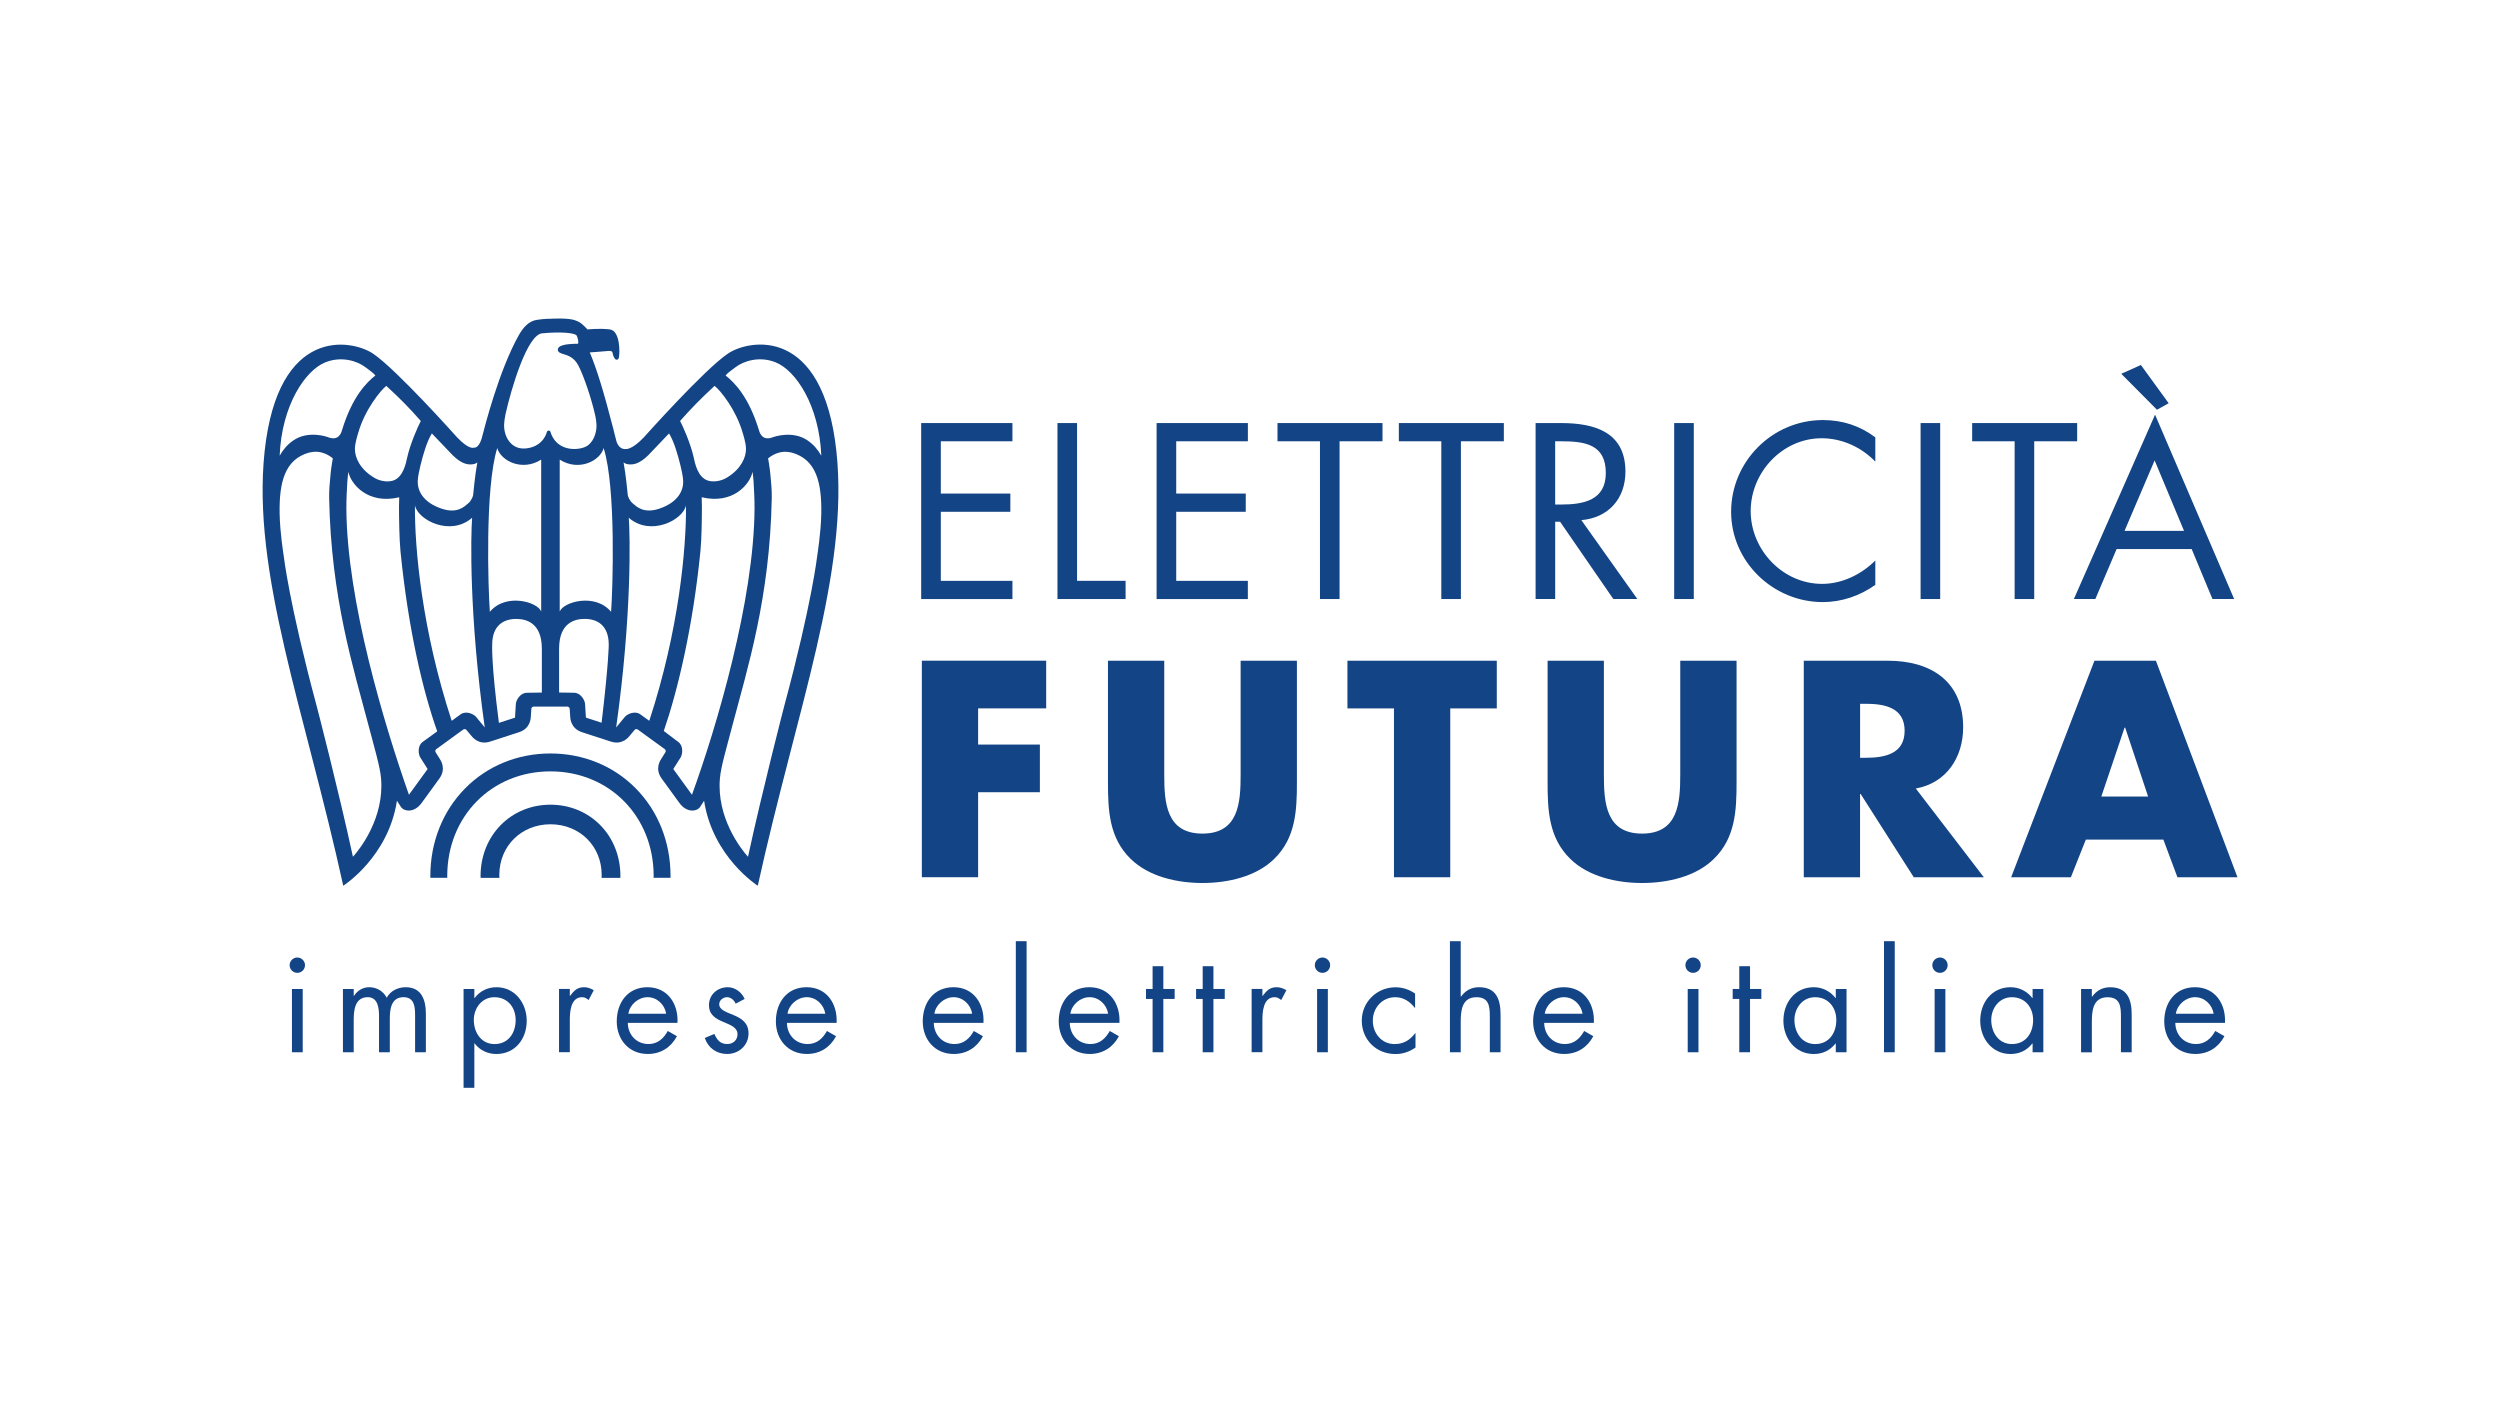<?xml version="1.0" encoding="utf-8"?>
<!-- Generator: Adobe Illustrator 27.1.1, SVG Export Plug-In . SVG Version: 6.00 Build 0)  -->
<svg version="1.1" id="Livello_1" xmlns="http://www.w3.org/2000/svg" xmlns:xlink="http://www.w3.org/1999/xlink" x="0px" y="0px"
	 viewBox="0 0 80 45" style="enable-background:new 0 0 80 45;" xml:space="preserve">
<style type="text/css">
	.st0{fill:#134485;}
</style>
<g>
	<g>
		<path class="st0" d="M29.478,13.538h2.92v0.583h-2.292v1.673h2.225v0.583h-2.225v2.21h2.292v0.583
			h-2.92V13.538z"/>
		<path class="st0" d="M34.466,18.586h1.553v0.583h-2.18v-5.631h0.627V18.586z"/>
		<path class="st0" d="M37.012,13.538h2.92v0.583H37.639v1.673h2.225v0.583H37.639v2.21h2.292v0.583h-2.92
			V13.538z"/>
		<path class="st0" d="M42.866,19.169h-0.627V14.121h-1.359v-0.583h3.36v0.583h-1.374V19.169z"/>
		<path class="st0" d="M46.749,19.169h-0.627V14.121h-1.359v-0.583h3.36v0.583h-1.374V19.169z"/>
		<path class="st0" d="M49.766,19.169H49.139v-5.631h0.814c1.068,0,2.061,0.284,2.061,1.553
			c0,0.866-0.545,1.479-1.411,1.553l1.792,2.524h-0.769l-1.703-2.472h-0.157V19.169z M49.766,16.145
			h0.194c0.71,0,1.426-0.135,1.426-1.008c0-0.926-0.68-1.016-1.434-1.016h-0.187V16.145z"/>
		<path class="st0" d="M54.201,19.169h-0.627v-5.631h0.627V19.169z"/>
		<path class="st0" d="M60.01,14.771c-0.448-0.463-1.068-0.747-1.718-0.747
			c-1.255,0-2.27,1.09-2.27,2.33s1.023,2.33,2.285,2.33c0.635,0,1.254-0.299,1.703-0.747v0.777
			c-0.485,0.351-1.083,0.553-1.68,0.553c-1.591,0-2.934-1.292-2.934-2.89
			c0-1.613,1.322-2.935,2.934-2.935c0.627,0,1.18,0.179,1.68,0.553V14.771z"/>
		<path class="st0" d="M62.086,19.169h-0.627v-5.631h0.627V19.169z"/>
		<path class="st0" d="M65.095,19.169h-0.627V14.121h-1.359v-0.583h3.36v0.583h-1.374V19.169z"/>
		<path class="st0" d="M67.731,17.571l-0.68,1.598h-0.687l2.598-5.899l2.531,5.899h-0.694l-0.665-1.598
			H67.731z M68.508,11.679l0.889,1.224l-0.374,0.209l-1.142-1.15L68.508,11.679z M68.948,14.733
			l-0.963,2.255h1.904L68.948,14.733z"/>
		<path class="st0" d="M31.3,22.668v1.158h1.976v1.525h-1.976v2.72h-1.801v-6.929h3.979v1.526H31.3z"/>
		<path class="st0" d="M41.501,21.143v3.896c0,0.891-0.037,1.774-0.726,2.445
			c-0.579,0.57-1.489,0.772-2.297,0.772s-1.718-0.202-2.297-0.772
			c-0.689-0.671-0.726-1.553-0.726-2.445v-3.896h1.801v3.648c0,0.901,0.064,1.884,1.222,1.884
			c1.158,0,1.222-0.983,1.222-1.884v-3.648H41.501z"/>
		<path class="st0" d="M46.408,28.072h-1.801v-5.403H43.118v-1.526h4.779v1.526h-1.489V28.072z"/>
		<path class="st0" d="M55.57,21.143v3.896c0,0.891-0.037,1.774-0.726,2.445
			c-0.579,0.57-1.489,0.772-2.297,0.772c-0.809,0-1.718-0.202-2.298-0.772
			c-0.689-0.671-0.726-1.553-0.726-2.445v-3.896h1.801v3.648c0,0.901,0.064,1.884,1.222,1.884
			c1.158,0,1.222-0.983,1.222-1.884v-3.648H55.57z"/>
		<path class="st0" d="M63.483,28.072h-2.242l-1.7-2.665h-0.019v2.665h-1.801v-6.929h2.692
			c1.369,0,2.408,0.653,2.408,2.132c0,0.956-0.533,1.783-1.516,1.957L63.483,28.072z M59.523,24.249
			h0.175c0.588,0,1.25-0.11,1.25-0.864c0-0.754-0.662-0.864-1.25-0.864h-0.175V24.249z"/>
		<path class="st0" d="M66.746,26.868l-0.478,1.204h-1.911l2.665-6.929h1.967l2.61,6.929h-1.921
			l-0.45-1.204H66.746z M68.005,23.284h-0.019l-0.744,2.206h1.498L68.005,23.284z"/>
	</g>
	<g>
		<path class="st0" d="M23.295,11.314c-0.749,0.502-2.691,2.68-2.691,2.68
			c-0.388,0.41-0.58,0.375-0.58,0.375c-0.24,0.021-0.302-0.265-0.302-0.265
			c-0.028-0.113-0.056-0.222-0.084-0.327v-0.009c-0.317-1.227-0.536-1.946-0.765-2.491
			c0,0,0.359-0.023,0.553-0.043c0.195-0.021,0.166,0.034,0.19,0.122c0,0,0.049,0.155,0.11,0.155
			c0.068,0,0.076-0.061,0.076-0.061c0.04-0.168,0.041-0.865-0.284-0.908
			c-0.325-0.043-0.717,0-0.717,0c-0.125-0.125-0.209-0.23-0.378-0.284
			c-0.207-0.094-0.778-0.059-0.778-0.059s-0.227-0.003-0.475,0.038
			c-0.229,0.038-0.412,0.208-0.574,0.498c-0.631,1.13-1.085,2.921-1.167,3.239
			c0,0-0.082,0.369-0.264,0.351c0,0-0.149,0.08-0.537-0.329c0,0-1.942-2.177-2.691-2.68
			c-0.684-0.458-3.037-0.892-3.469,3.125c-0.417,3.874,1.287,8.304,2.516,13.903
			c0,0,1.443-0.917,1.718-2.72l0.128,0.198c0.105,0.154,0.431,0.192,0.661-0.126l0.569-0.783
			c0.231-0.318,0.039-0.589,0.003-0.645l-0.122-0.194c-0.021-0.033-0.012-0.079,0.019-0.101
			l0.864-0.628c0.031-0.023,0.078-0.017,0.102,0.013l0.147,0.176
			c0.042,0.051,0.24,0.318,0.614,0.196l0.92-0.299c0.374-0.121,0.378-0.454,0.381-0.52
			l0.015-0.229c0.002-0.04,0.036-0.071,0.075-0.071h1.077c0.039,0.001,0.072,0.032,0.075,0.071
			l0.015,0.229c0.003,0.066,0.008,0.398,0.381,0.52l0.92,0.299
			c0.373,0.122,0.572-0.145,0.613-0.196l0.147-0.176c0.025-0.03,0.071-0.036,0.103-0.013
			l0.864,0.628c0.032,0.022,0.04,0.069,0.019,0.101l-0.122,0.194
			c-0.036,0.056-0.228,0.327,0.003,0.645l0.569,0.783c0.231,0.318,0.557,0.28,0.661,0.126l0.128-0.198
			c0.276,1.803,1.718,2.72,1.718,2.72c1.229-5.599,2.933-10.029,2.516-13.903
			C26.331,10.422,23.979,10.855,23.295,11.314z M14.49,14.572c0.315,0.308,0.518,0.292,0.602,0.288
			c0.057-0.004,0.13-0.016,0.183-0.064c-0.076,0.404-0.134,1.037-0.134,1.041
			c0,0.03-0.053,0.188-0.166,0.277c-0.107,0.085-0.332,0.335-0.841,0.164
			c-0.623-0.209-0.777-0.6-0.767-0.887c0.005-0.149,0.06-0.379,0.087-0.494
			c0.081-0.34,0.212-0.785,0.366-1.027C13.881,13.936,14.49,14.572,14.49,14.572z M12.362,12.348
			c0.449,0.411,0.762,0.735,1.104,1.124c-0.091,0.169-0.341,0.735-0.437,1.173
			c-0.037,0.171-0.125,0.63-0.451,0.734c-0.161,0.052-0.403,0.028-0.602-0.09
			c-0.457-0.274-0.619-0.646-0.619-0.919c0-0.202,0.102-0.504,0.106-0.518
			C11.672,13.115,12.18,12.487,12.362,12.348z M10.409,11.595c0.524-0.21,1.033-0.04,1.29,0.16
			c0.093,0.072,0.248,0.174,0.314,0.26c-0.283,0.221-0.74,0.676-1.067,1.745
			c-0.028,0.104-0.115,0.369-0.471,0.222c0,0-0.616-0.221-1.094,0.116
			c-0.203,0.143-0.314,0.285-0.432,0.483C9.016,12.964,9.768,11.854,10.409,11.595z M11.294,27.417
			c-0.46-2.124-1.16-4.829-1.168-4.852c-0.877-3.265-1.046-4.767-1.047-4.777
			c-0.002-0.013-0.121-0.745-0.131-1.35c-0.018-1,0.163-1.734,0.937-1.954
			c0.127-0.026,0.409-0.1,0.765,0.182c0,0-0.058,0.326-0.074,0.525
			c-0.024,0.279-0.048,0.483-0.043,0.747c0.061,3.201,0.783,5.459,1.255,7.257
			c0.199,0.758,0.373,1.334,0.406,1.715C12.301,26.166,11.525,27.164,11.294,27.417z M13.526,23.741
			c-0.174,0.127-0.14,0.396-0.077,0.497l0.235,0.371l-0.598,0.823
			c-0.794-2.258-1.989-6.219-2.002-9.168c-0.001-0.147,0.003-0.292,0.009-0.434
			c0.016-0.352,0.024-0.521,0.055-0.732c0.078,0.395,0.625,1.054,1.627,0.815
			c-0.004,0.092-0.007,0.175-0.007,0.283c0,0.341,0.008,1.045,0.047,1.44
			c0.249,2.512,0.724,4.499,1.176,5.768L13.526,23.741z M15.234,22.94
			c-0.076-0.091-0.322-0.207-0.496-0.08L14.454,23.066c-0.954-2.911-1.188-5.539-1.176-6.893
			c0.097,0.472,1.139,1.002,1.83,0.395c-0.042,0.525-0.104,3.102,0.404,6.71
			C15.442,23.192,15.234,22.94,15.234,22.94z M15.675,19.578c-0.053-0.729-0.162-3.973,0.237-5.24
			c0.114,0.409,0.796,0.758,1.406,0.369c0,0.175,0,4.635,0,4.862
			C17.209,19.264,16.19,18.962,15.675,19.578z M17.338,22.162l-0.477,0.007
			c-0.215,0-0.346,0.238-0.354,0.357c0,0.001-0.02,0.326-0.027,0.439l-0.515,0.167
			c-0.25-1.927-0.215-2.499-0.215-2.499c0-0.636,0.383-0.83,0.777-0.827
			c0.289,0.002,0.812,0.104,0.812,0.954V22.162z M17.617,13.825c-0.007-0.027-0.031-0.047-0.058-0.047
			c-0.028,0-0.053,0.019-0.059,0.047c-0.004,0.018-0.104,0.419-0.578,0.511
			c-0.22,0.043-0.402,0.003-0.542-0.119c-0.2-0.174-0.258-0.449-0.248-0.645
			c0.004-0.068,0.014-0.179,0.043-0.313c0.173-0.782,0.7-2.594,1.192-2.594c0.002,0,0.004,0,0.006,0
			c0.485-0.049,1.036-0.028,1.085,0.082c0.038,0.09,0.063,0.211,0.039,0.246
			c-0.001,0.003-0.006,0.008-0.026,0.008c-0.05-0.001-0.489-0.004-0.593,0.117
			c-0.022,0.025-0.031,0.057-0.026,0.087c0.012,0.075,0.089,0.099,0.178,0.126
			c0.135,0.041,0.337,0.102,0.471,0.353c0.176,0.329,0.423,1.069,0.538,1.575
			c0,0,0.037,0.141,0.048,0.313c0.012,0.196-0.048,0.486-0.248,0.66
			c-0.14,0.123-0.426,0.162-0.644,0.119C17.722,14.259,17.622,13.843,17.617,13.825z M19.251,23.127
			l-0.502-0.163c0,0-0.027-0.438-0.027-0.439c-0.008-0.119-0.139-0.357-0.354-0.357l-0.477-0.007v-1.402
			c0-0.851,0.522-0.952,0.812-0.954c0.394-0.003,0.777,0.191,0.777,0.827
			C19.48,20.632,19.481,21.189,19.251,23.127z M19.555,19.578c-0.515-0.616-1.535-0.314-1.644-0.008
			c0-0.228,0-4.688,0-4.862c0.61,0.389,1.293,0.04,1.406-0.369
			C19.717,15.605,19.608,18.85,19.555,19.578z M23.531,11.755c0.257-0.2,0.766-0.371,1.29-0.16
			c0.642,0.259,1.393,1.369,1.461,2.987c-0.118-0.198-0.229-0.34-0.432-0.483
			c-0.478-0.337-1.094-0.116-1.094-0.116c-0.356,0.147-0.443-0.118-0.471-0.222
			c-0.328-1.069-0.784-1.524-1.067-1.745C23.282,11.929,23.437,11.828,23.531,11.755z M22.867,12.348
			c0.183,0.139,0.69,0.767,0.899,1.503c0.004,0.014,0.106,0.316,0.106,0.518
			c0,0.273-0.162,0.644-0.618,0.919c-0.2,0.119-0.442,0.142-0.603,0.09
			c-0.327-0.104-0.414-0.563-0.451-0.734c-0.096-0.438-0.346-1.004-0.437-1.173
			C22.106,13.083,22.418,12.76,22.867,12.348z M20.138,14.861c0.083,0.004,0.287,0.019,0.601-0.288
			c0,0,0.609-0.636,0.67-0.703c0.154,0.242,0.284,0.688,0.366,1.027
			c0.027,0.115,0.082,0.345,0.087,0.494c0.01,0.287-0.144,0.678-0.767,0.887
			c-0.508,0.171-0.734-0.079-0.841-0.164c-0.113-0.089-0.166-0.247-0.166-0.277
			c0-0.003-0.058-0.637-0.134-1.041C20.008,14.844,20.08,14.856,20.138,14.861z M20.492,22.86
			c-0.174-0.127-0.42-0.011-0.496,0.08c0,0-0.208,0.252-0.279,0.338
			c0.508-3.608,0.445-6.185,0.404-6.71c0.692,0.607,1.734,0.077,1.831-0.395
			c0.012,1.354-0.222,3.984-1.175,6.893L20.492,22.86z M22.143,25.432l-0.598-0.823l0.235-0.371
			c0.063-0.101,0.097-0.371-0.077-0.497l-0.462-0.35c0.442-1.279,0.931-3.316,1.173-5.756
			c0.04-0.395,0.047-1.098,0.047-1.44c0-0.108-0.003-0.191-0.007-0.283
			c1.001,0.24,1.548-0.419,1.627-0.815c0.031,0.211,0.039,0.381,0.055,0.732
			c0.006,0.142,0.01,0.287,0.009,0.434C24.132,19.213,22.928,23.275,22.143,25.432z M26.151,17.788
			c-0.002,0.011-0.17,1.512-1.048,4.777c-0.007,0.023-0.707,2.728-1.167,4.852
			c-0.231-0.254-1.007-1.252-0.899-2.506c0.033-0.382,0.207-0.957,0.405-1.715
			c0.472-1.798,1.194-4.056,1.254-7.257c0.006-0.264-0.019-0.468-0.043-0.747
			c-0.016-0.199-0.074-0.525-0.074-0.525c0.356-0.282,0.638-0.207,0.765-0.182
			c0.775,0.22,0.955,0.954,0.937,1.954C26.271,17.043,26.152,17.774,26.151,17.788z"/>
		<path class="st0" d="M17.614,24.111c-1.052,0-2.023,0.398-2.734,1.121
			c-0.715,0.727-1.109,1.72-1.109,2.798c0,0.02,0.001,0.04,0.001,0.06h0.541
			c-0-0.02-0.001-0.04-0.001-0.06c0-1.908,1.42-3.346,3.302-3.346
			c1.883,0,3.303,1.438,3.303,3.346c0,0.02-0.001,0.04-0.002,0.06h0.541
			c0-0.02,0.001-0.04,0.001-0.06c0-1.078-0.394-2.071-1.109-2.798
			C19.638,24.51,18.667,24.111,17.614,24.111z"/>
		<path class="st0" d="M17.614,25.75c-0.612,0-1.177,0.232-1.591,0.653
			c-0.416,0.423-0.645,1.002-0.645,1.629c0,0.02,0.002,0.04,0.003,0.06h0.601
			c-0.002-0.031-0.004-0.061-0.004-0.093c0-0.924,0.704-1.622,1.637-1.622
			c0.934,0,1.639,0.698,1.639,1.622c0,0.032-0.003,0.062-0.004,0.093h0.601
			c0.001-0.02,0.002-0.04,0.002-0.06c0-0.627-0.229-1.206-0.645-1.629
			C18.792,25.982,18.227,25.75,17.614,25.75z"/>
	</g>
	<g>
		<path class="st0" d="M9.76,30.885c0,0.138-0.112,0.246-0.246,0.246c-0.134,0-0.246-0.108-0.246-0.246
			c0-0.134,0.112-0.245,0.246-0.245C9.648,30.64,9.76,30.752,9.76,30.885z M9.687,33.672H9.342v-2.025
			h0.345V33.672z"/>
		<path class="st0" d="M11.319,31.867h0.009c0.108-0.168,0.28-0.276,0.487-0.276
			c0.237,0,0.452,0.125,0.56,0.336c0.121-0.224,0.362-0.336,0.607-0.336
			c0.517,0,0.646,0.422,0.646,0.849v1.232h-0.345v-1.176c0-0.263-0.017-0.586-0.37-0.586
			c-0.396,0-0.439,0.383-0.439,0.689v1.073h-0.345v-1.15c0-0.25-0.03-0.612-0.362-0.612
			c-0.405,0-0.448,0.409-0.448,0.715v1.047h-0.345v-2.025h0.345V31.867z"/>
		<path class="st0" d="M15.179,31.936h0.009c0.168-0.224,0.418-0.345,0.698-0.345
			c0.594,0,0.969,0.513,0.969,1.073c0,0.577-0.366,1.064-0.974,1.064c-0.276,0-0.53-0.121-0.693-0.34
			h-0.009v1.422h-0.345v-3.162h0.345V31.936z M15.162,32.639c0,0.396,0.233,0.771,0.663,0.771
			c0.444,0,0.676-0.358,0.676-0.767c0-0.405-0.254-0.732-0.681-0.732
			C15.421,31.91,15.162,32.259,15.162,32.639z"/>
		<path class="st0" d="M18.234,31.867h0.009c0.121-0.159,0.224-0.276,0.448-0.276
			c0.116,0,0.211,0.039,0.31,0.095l-0.164,0.314c-0.069-0.047-0.116-0.09-0.207-0.09
			c-0.379,0-0.396,0.487-0.396,0.749v1.012h-0.345v-2.025h0.345V31.867z"/>
		<path class="st0" d="M20.09,32.733c0.004,0.375,0.271,0.676,0.663,0.676
			c0.293,0,0.483-0.177,0.616-0.418l0.293,0.168c-0.194,0.362-0.521,0.568-0.935,0.568
			c-0.603,0-0.991-0.461-0.991-1.042c0-0.599,0.349-1.094,0.982-1.094
			c0.651,0,0.995,0.538,0.961,1.141H20.09z M21.318,32.44c-0.047-0.293-0.293-0.53-0.594-0.53
			c-0.297,0-0.573,0.237-0.616,0.53H21.318z"/>
		<path class="st0" d="M23.541,32.117c-0.047-0.108-0.151-0.207-0.276-0.207c-0.121,0-0.25,0.095-0.25,0.224
			c0,0.185,0.233,0.254,0.469,0.353c0.237,0.099,0.469,0.241,0.469,0.581
			c0,0.383-0.31,0.659-0.685,0.659c-0.34,0-0.607-0.194-0.715-0.512l0.306-0.129
			c0.086,0.19,0.185,0.323,0.414,0.323c0.185,0,0.327-0.125,0.327-0.31
			c0-0.452-0.913-0.297-0.913-0.935c0-0.34,0.276-0.573,0.603-0.573c0.233,0,0.448,0.164,0.538,0.375
			L23.541,32.117z"/>
		<path class="st0" d="M25.182,32.733c0.004,0.375,0.271,0.676,0.663,0.676
			c0.293,0,0.483-0.177,0.616-0.418l0.293,0.168c-0.194,0.362-0.521,0.568-0.935,0.568
			c-0.603,0-0.991-0.461-0.991-1.042c0-0.599,0.349-1.094,0.982-1.094
			c0.651,0,0.995,0.538,0.961,1.141H25.182z M26.41,32.44c-0.047-0.293-0.293-0.53-0.594-0.53
			c-0.297,0-0.573,0.237-0.616,0.53H26.41z"/>
		<path class="st0" d="M29.882,32.733c0.004,0.375,0.271,0.676,0.663,0.676
			c0.293,0,0.483-0.177,0.616-0.418l0.293,0.168c-0.194,0.362-0.521,0.568-0.935,0.568
			c-0.603,0-0.991-0.461-0.991-1.042c0-0.599,0.349-1.094,0.982-1.094
			c0.651,0,0.995,0.538,0.961,1.141H29.882z M31.11,32.44c-0.047-0.293-0.293-0.53-0.594-0.53
			c-0.297,0-0.573,0.237-0.616,0.53H31.11z"/>
		<path class="st0" d="M32.85,33.672H32.506v-3.554h0.345V33.672z"/>
		<path class="st0" d="M34.233,32.733c0.004,0.375,0.271,0.676,0.663,0.676
			c0.293,0,0.483-0.177,0.616-0.418l0.293,0.168c-0.194,0.362-0.521,0.568-0.935,0.568
			c-0.603,0-0.991-0.461-0.991-1.042c0-0.599,0.349-1.094,0.982-1.094
			c0.651,0,0.995,0.538,0.961,1.141H34.233z M35.461,32.44c-0.047-0.293-0.293-0.53-0.594-0.53
			c-0.297,0-0.573,0.237-0.616,0.53H35.461z"/>
		<path class="st0" d="M37.227,33.672h-0.344v-1.706h-0.211v-0.319h0.211v-0.728h0.344v0.728h0.362v0.319
			h-0.362V33.672z"/>
		<path class="st0" d="M38.83,33.672h-0.344v-1.706h-0.211v-0.319h0.211v-0.728h0.344v0.728h0.362v0.319
			h-0.362V33.672z"/>
		<path class="st0" d="M40.398,31.867h0.008c0.121-0.159,0.224-0.276,0.448-0.276
			c0.116,0,0.211,0.039,0.31,0.095l-0.164,0.314c-0.069-0.047-0.116-0.09-0.207-0.09
			c-0.379,0-0.396,0.487-0.396,0.749v1.012h-0.345v-2.025h0.345V31.867z"/>
		<path class="st0" d="M42.565,30.885c0,0.138-0.112,0.246-0.246,0.246s-0.245-0.108-0.245-0.246
			c0-0.134,0.112-0.245,0.245-0.245S42.565,30.752,42.565,30.885z M42.491,33.672h-0.344v-2.025h0.344
			V33.672z"/>
		<path class="st0" d="M45.283,32.251h-0.009c-0.159-0.202-0.358-0.34-0.629-0.34
			c-0.418,0-0.715,0.345-0.715,0.749c0,0.401,0.276,0.75,0.698,0.75c0.289,0,0.491-0.129,0.659-0.349
			h0.009v0.461c-0.198,0.134-0.401,0.207-0.642,0.207c-0.612,0-1.077-0.457-1.077-1.068
			c0-0.603,0.487-1.068,1.081-1.068c0.22,0,0.444,0.073,0.625,0.202V32.251z"/>
		<path class="st0" d="M46.743,30.118v1.766l0.009,0.008c0.142-0.194,0.327-0.301,0.577-0.301
			c0.56,0,0.689,0.405,0.689,0.879v1.202h-0.344v-1.141c0-0.328-0.026-0.62-0.427-0.62
			c-0.474,0-0.504,0.439-0.504,0.801v0.961h-0.345v-3.554H46.743z"/>
		<path class="st0" d="M49.414,32.733c0.004,0.375,0.271,0.676,0.663,0.676
			c0.293,0,0.482-0.177,0.616-0.418l0.293,0.168c-0.194,0.362-0.521,0.568-0.935,0.568
			c-0.603,0-0.991-0.461-0.991-1.042c0-0.599,0.349-1.094,0.982-1.094c0.65,0,0.995,0.538,0.961,1.141
			H49.414z M50.642,32.44c-0.047-0.293-0.293-0.53-0.594-0.53c-0.297,0-0.573,0.237-0.616,0.53
			H50.642z"/>
		<path class="st0" d="M54.424,30.885c0,0.138-0.112,0.246-0.246,0.246c-0.134,0-0.245-0.108-0.245-0.246
			c0-0.134,0.112-0.245,0.245-0.245C54.312,30.64,54.424,30.752,54.424,30.885z M54.351,33.672h-0.344
			v-2.025h0.344V33.672z"/>
		<path class="st0" d="M56.001,33.672h-0.344v-1.706h-0.211v-0.319h0.211v-0.728h0.344v0.728h0.362v0.319
			h-0.362V33.672z"/>
		<path class="st0" d="M59.089,33.672h-0.344v-0.28h-0.009c-0.177,0.224-0.413,0.336-0.698,0.336
			c-0.595,0-0.969-0.504-0.969-1.064c0-0.577,0.366-1.073,0.973-1.073c0.276,0,0.526,0.129,0.694,0.345
			h0.009v-0.289h0.344V33.672z M57.422,32.639c0,0.396,0.233,0.771,0.664,0.771
			c0.444,0,0.676-0.358,0.676-0.767c0-0.405-0.254-0.732-0.681-0.732
			C57.681,31.91,57.422,32.259,57.422,32.639z"/>
		<path class="st0" d="M60.632,33.672h-0.344v-3.554h0.344V33.672z"/>
		<path class="st0" d="M62.325,30.885c0,0.138-0.112,0.246-0.246,0.246c-0.134,0-0.245-0.108-0.245-0.246
			c0-0.134,0.112-0.245,0.245-0.245C62.213,30.64,62.325,30.752,62.325,30.885z M62.252,33.672h-0.344
			v-2.025h0.344V33.672z"/>
		<path class="st0" d="M65.387,33.672H65.043v-0.28h-0.009c-0.177,0.224-0.413,0.336-0.698,0.336
			c-0.595,0-0.969-0.504-0.969-1.064c0-0.577,0.366-1.073,0.973-1.073c0.276,0,0.526,0.129,0.694,0.345
			H65.043v-0.289h0.344V33.672z M63.72,32.639c0,0.396,0.233,0.771,0.664,0.771
			c0.444,0,0.676-0.358,0.676-0.767c0-0.405-0.254-0.732-0.681-0.732
			C63.979,31.91,63.72,32.259,63.72,32.639z"/>
		<path class="st0" d="M66.939,31.893h0.009c0.142-0.194,0.327-0.301,0.577-0.301
			c0.56,0,0.689,0.405,0.689,0.879v1.202h-0.344v-1.141c0-0.328-0.026-0.62-0.427-0.62
			c-0.474,0-0.504,0.439-0.504,0.801v0.961h-0.345v-2.025h0.345V31.893z"/>
		<path class="st0" d="M69.61,32.733c0.004,0.375,0.271,0.676,0.663,0.676c0.293,0,0.482-0.177,0.616-0.418
			l0.293,0.168c-0.194,0.362-0.521,0.568-0.935,0.568c-0.603,0-0.991-0.461-0.991-1.042
			c0-0.599,0.349-1.094,0.982-1.094c0.65,0,0.995,0.538,0.961,1.141H69.61z M70.837,32.44
			c-0.047-0.293-0.293-0.53-0.594-0.53c-0.297,0-0.573,0.237-0.616,0.53H70.837z"/>
	</g>
</g>
</svg>
